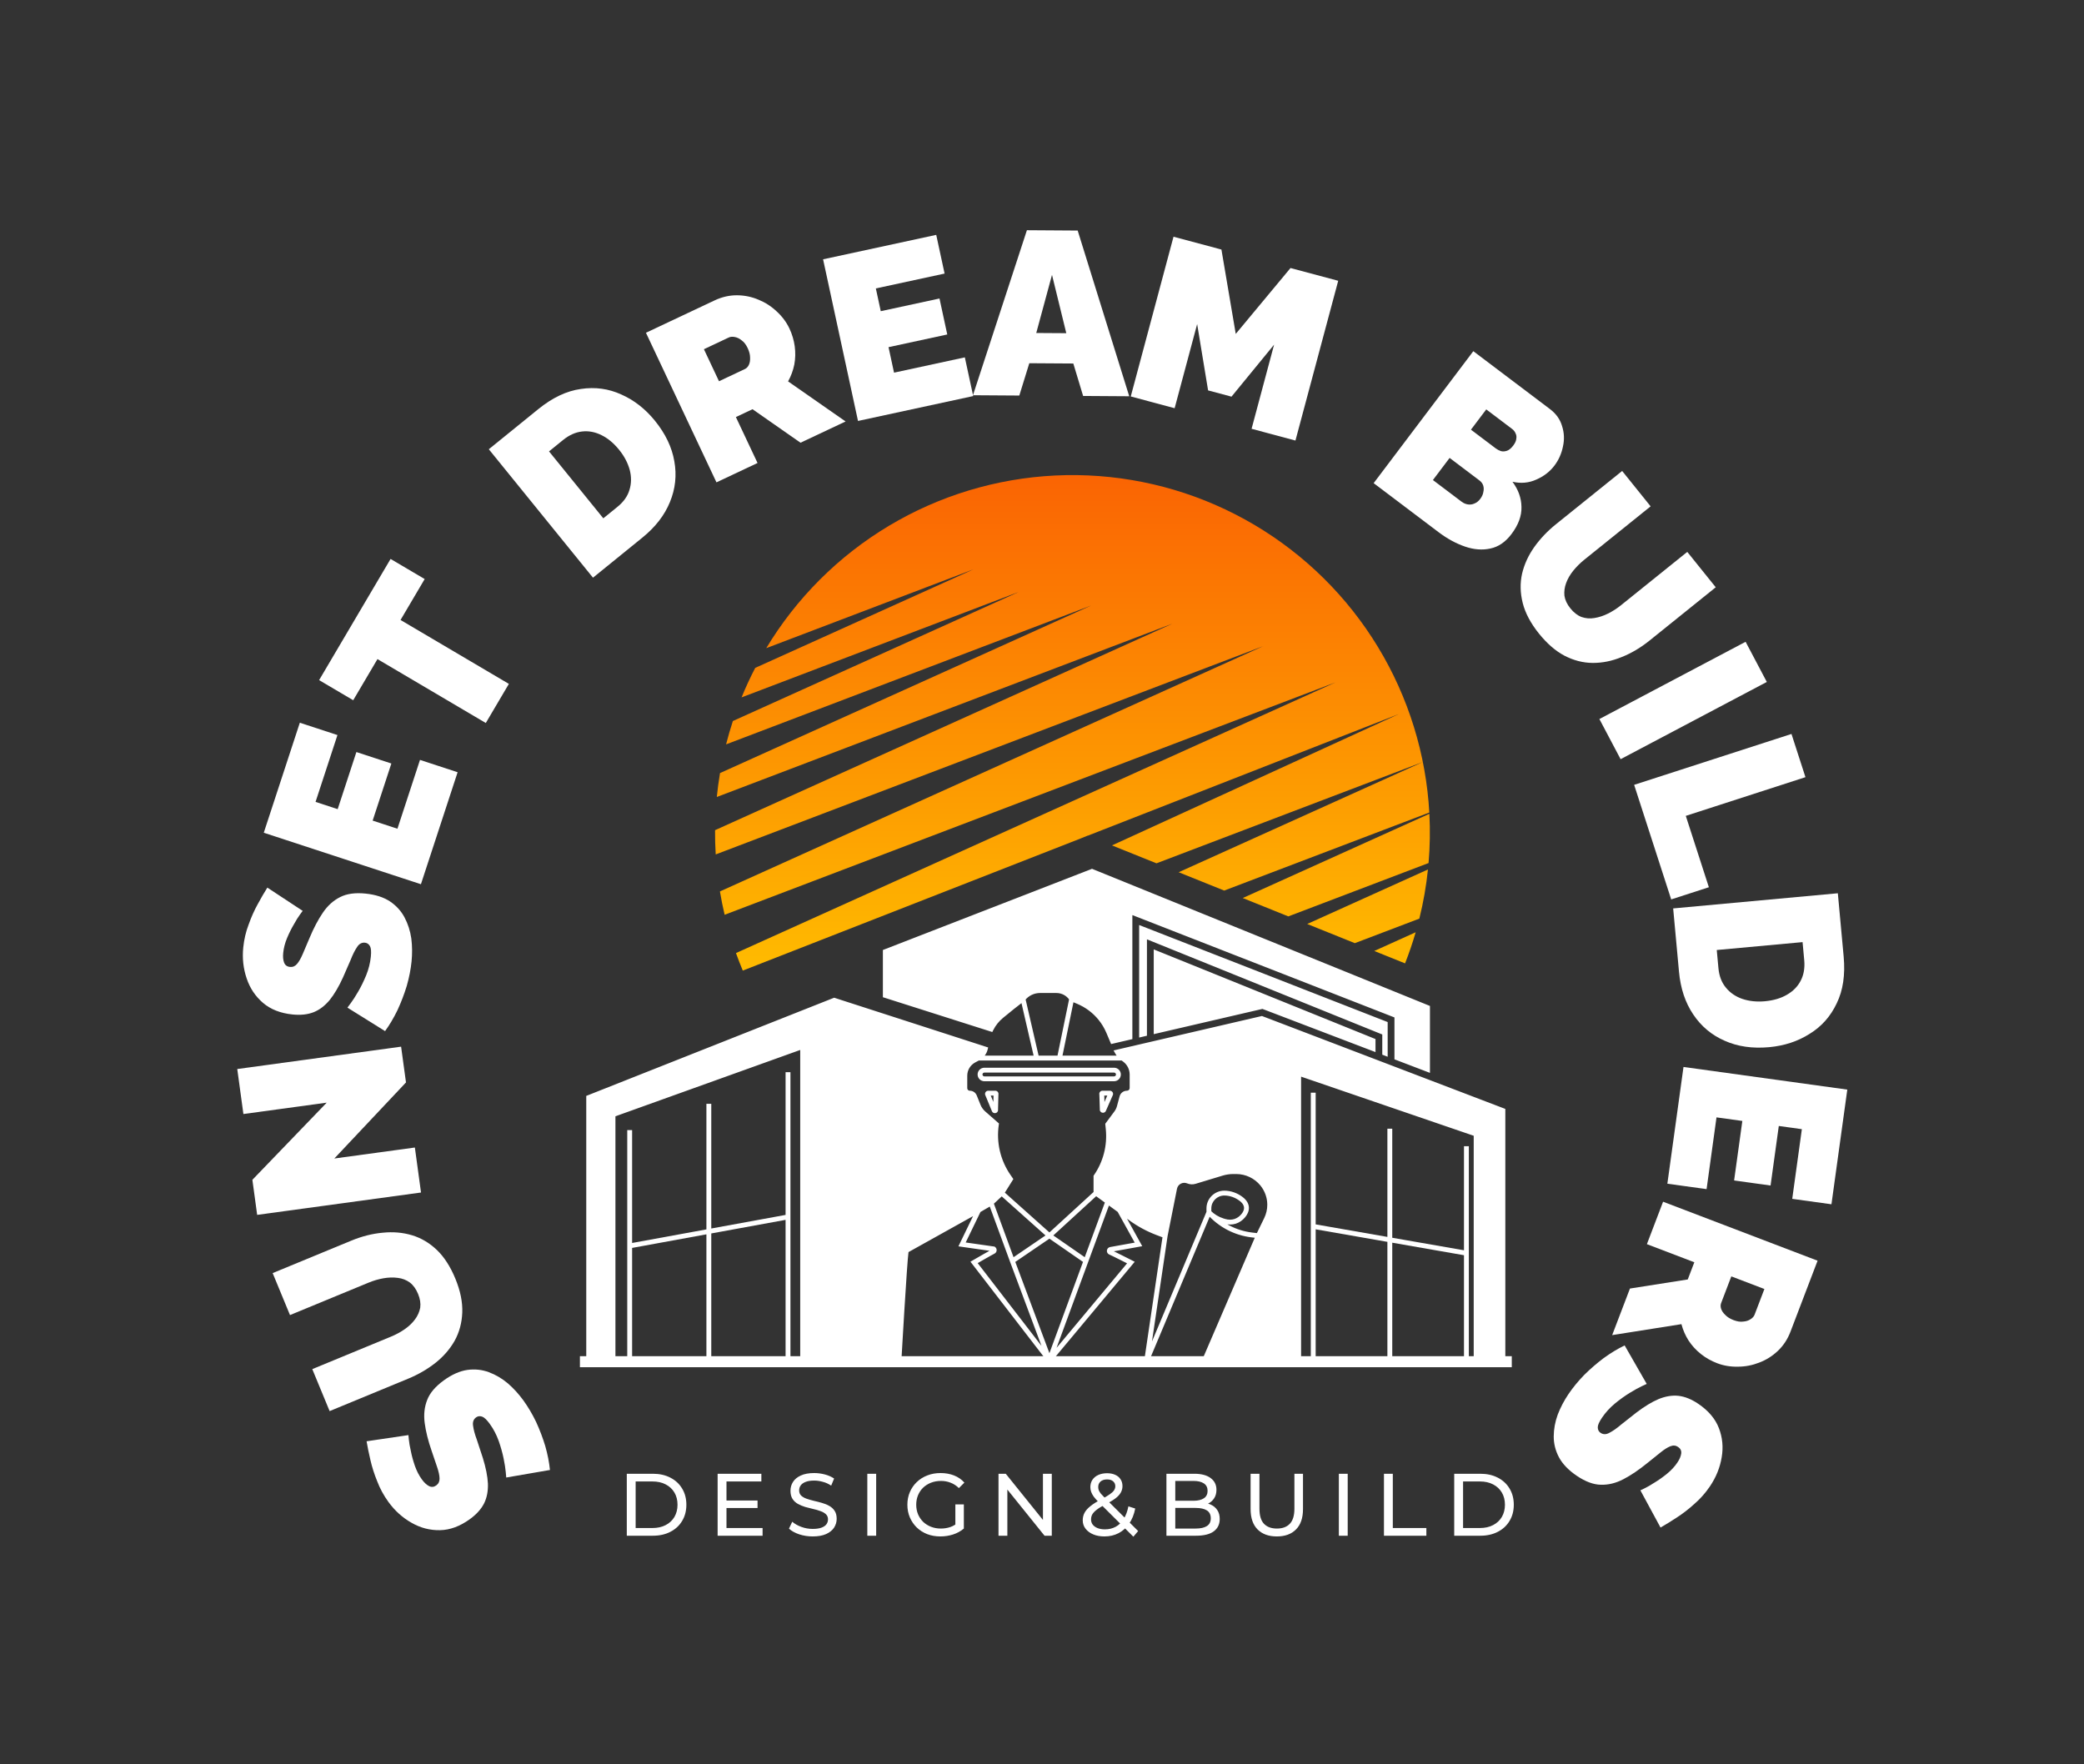 <svg xmlns="http://www.w3.org/2000/svg" width="378" height="320" viewBox="0 0 378 320" fill="none"><rect x="0" y="0" width="378" height="320" fill="#333333" stroke="none"/><path d="M238.197 198.184V222.439M238.197 246.695V222.439M238.197 222.439L252.089 224.865M265.981 227.29V207.886M265.981 227.29V246.695M265.981 227.29L252.089 224.865M252.089 224.865V204.718M252.089 224.865V246.695" stroke="white" stroke-width="0.882"></path><path d="M142.93 194.462V220.718M142.93 246.974V220.718M142.93 220.718L128.571 223.344M114.212 225.969V204.964M114.212 225.969V246.974M114.212 225.969L128.571 223.344M128.571 223.344V200.203V246.974" stroke="white" stroke-width="0.882"></path><path fill-rule="evenodd" clip-rule="evenodd" d="M106.777 199.066V246.695H111.187V202.153L145.586 189.804V246.695H198.067H235.553V194.656L267.746 205.681V246.695H272.598V201.43L228.861 184.732L202.65 190.818C202.882 191.243 203.204 191.614 203.595 191.905L203.982 192.192C204.838 192.83 205.342 193.83 205.342 194.892V197.338C205.342 197.851 204.923 198.266 204.406 198.266C203.982 198.266 203.611 198.549 203.502 198.956L203.024 200.736C202.915 201.138 202.732 201.517 202.483 201.852L200.929 203.944L201.013 204.783C201.315 207.82 200.529 210.865 198.792 213.383V216.393L200.929 217.949L203.067 219.505L205.072 220.965C206.578 222.061 208.228 222.951 209.975 223.608L211.341 224.122L213.054 215.52C213.273 214.417 214.458 213.792 215.502 214.228C215.888 214.389 216.318 214.411 216.719 214.29L221.63 212.803C222.306 212.598 223.009 212.494 223.716 212.494H224.227C226.064 212.494 227.807 213.324 228.961 214.742C229.828 215.807 230.304 217.139 230.304 218.508C230.304 219.412 230.098 220.304 229.701 221.117L228.235 224.122L218.513 246.695H190.349L163.058 246.695C163.058 246.695 164.075 228.777 164.359 226.945C164.374 226.849 164.439 226.768 164.53 226.732L177.5 219.505L179.76 218.19L181.691 216.393L183.277 213.862L182.923 213.35C181.023 210.601 180.238 207.242 180.726 203.944L178.411 201.915C177.983 201.54 177.65 201.071 177.438 200.545L176.747 198.83C176.609 198.49 176.277 198.266 175.907 198.266C175.407 198.266 175.002 197.865 175.002 197.369V195.096C175.002 193.931 175.646 192.86 176.68 192.306L177.429 191.905C178.067 191.563 178.53 190.97 178.706 190.273L151.319 181.425L106.777 199.066ZM179.759 186.645C180.214 185.733 180.861 184.92 181.664 184.266L183.622 182.671L185.552 181.166C186.292 180.217 187.433 179.661 188.642 179.661H191.615C192.735 179.661 193.777 180.229 194.379 181.166L195.561 181.662C197.138 182.324 198.526 183.364 199.6 184.688C200.207 185.437 200.706 186.267 201.081 187.154L201.798 188.847L204.95 188.115V166.872V165.326L206.391 165.888L252.697 183.97L253.369 184.232V184.954V191.828L258.926 193.95V182.748L198.067 158.052L160.581 172.605V180.543L179.759 186.645ZM251.257 191.022V185.675L207.063 168.418V187.625L207.595 187.501V171.282V169.716L209.047 170.303L250.502 187.061L251.162 187.328V188.041V190.985L251.257 191.022ZM209.707 172.848V187.011L228.698 182.602L229.012 182.529L229.313 182.644L249.05 190.179V188.753L209.707 172.848Z" fill="white"></path><path d="M106.777 246.695H106.336V247.136H106.777V246.695ZM106.777 199.066L106.615 198.656L106.336 198.766V199.066H106.777ZM111.187 246.695V247.136H111.628V246.695H111.187ZM111.187 202.153L111.038 201.738L110.746 201.843V202.153H111.187ZM145.586 189.804H146.027V189.178L145.437 189.389L145.586 189.804ZM145.586 246.695H145.145V247.136H145.586V246.695ZM235.553 246.695V247.136H235.994V246.695H235.553ZM235.553 194.656L235.695 194.238L235.112 194.038V194.656H235.553ZM267.746 205.681H268.187V205.366L267.889 205.264L267.746 205.681ZM267.746 246.695H267.305V247.136H267.746V246.695ZM272.598 246.695V247.136H273.039V246.695H272.598ZM272.598 201.43H273.039V201.127L272.755 201.018L272.598 201.43ZM228.861 184.732L229.019 184.32L228.893 184.272L228.762 184.303L228.861 184.732ZM202.65 190.818L202.55 190.388L201.984 190.52L202.263 191.029L202.65 190.818ZM203.595 191.905L203.859 191.551L203.859 191.551L203.595 191.905ZM203.982 192.192L203.718 192.546L203.718 192.546L203.982 192.192ZM203.502 198.956L203.928 199.07L203.928 199.07L203.502 198.956ZM203.024 200.736L202.598 200.621L202.598 200.621L203.024 200.736ZM202.483 201.852L202.129 201.589L202.129 201.589L202.483 201.852ZM200.929 203.944L200.575 203.681L200.473 203.818L200.49 203.987L200.929 203.944ZM201.013 204.783L200.574 204.827L200.574 204.827L201.013 204.783ZM198.792 213.383L198.429 213.133L198.351 213.246V213.383H198.792ZM198.792 216.393H198.351V216.617L198.532 216.749L198.792 216.393ZM200.929 217.949L201.189 217.592L201.189 217.592L200.929 217.949ZM203.067 219.505L202.807 219.862L202.807 219.862L203.067 219.505ZM205.072 220.965L205.332 220.608L205.332 220.608L205.072 220.965ZM209.975 223.608L209.819 224.021L209.819 224.021L209.975 223.608ZM211.341 224.122L211.186 224.535L211.672 224.718L211.774 224.208L211.341 224.122ZM213.054 215.52L212.621 215.434L212.621 215.434L213.054 215.52ZM215.502 214.228L215.672 213.821L215.672 213.821L215.502 214.228ZM216.719 214.29L216.591 213.868L216.591 213.868L216.719 214.29ZM221.63 212.803L221.502 212.381L221.502 212.381L221.63 212.803ZM228.961 214.742L228.619 215.02L228.619 215.02L228.961 214.742ZM229.701 221.117L230.097 221.311L230.097 221.311L229.701 221.117ZM228.235 224.122L227.839 223.929L227.834 223.938L227.83 223.948L228.235 224.122ZM218.513 246.695V247.136H218.803L218.918 246.869L218.513 246.695ZM190.349 246.695L190.349 247.136H190.349V246.695ZM163.058 246.695L162.618 246.67L162.591 247.136L163.058 247.136L163.058 246.695ZM164.359 226.945L163.923 226.877L163.923 226.877L164.359 226.945ZM164.53 226.732L164.692 227.143L164.719 227.132L164.745 227.117L164.53 226.732ZM177.5 219.505L177.714 219.89L177.722 219.886L177.5 219.505ZM179.76 218.19L179.982 218.571L180.025 218.546L180.061 218.512L179.76 218.19ZM181.691 216.393L181.991 216.716L182.034 216.676L182.065 216.627L181.691 216.393ZM183.277 213.862L183.651 214.096L183.805 213.85L183.64 213.611L183.277 213.862ZM182.923 213.35L183.286 213.099L183.286 213.099L182.923 213.35ZM180.726 203.944L181.162 204.008L181.197 203.77L181.016 203.612L180.726 203.944ZM178.411 201.915L178.12 202.246L178.12 202.246L178.411 201.915ZM177.438 200.545L177.847 200.38L177.847 200.38L177.438 200.545ZM176.747 198.83L176.338 198.995L176.338 198.995L176.747 198.83ZM176.68 192.306L176.888 192.695L176.888 192.695L176.68 192.306ZM177.429 191.905L177.637 192.294L177.637 192.294L177.429 191.905ZM178.706 190.273L179.134 190.381L179.235 189.981L178.842 189.854L178.706 190.273ZM151.319 181.425L151.455 181.006L151.304 180.957L151.157 181.015L151.319 181.425ZM179.759 186.645L179.625 187.066L179.985 187.18L180.154 186.842L179.759 186.645ZM181.664 184.266L181.385 183.924L181.385 183.924L181.664 184.266ZM183.622 182.671L183.35 182.323L183.343 182.329L183.622 182.671ZM185.552 181.166L185.823 181.514L185.867 181.48L185.9 181.437L185.552 181.166ZM194.379 181.166L194.007 181.404L194.081 181.52L194.208 181.573L194.379 181.166ZM195.561 181.662L195.731 181.255L195.731 181.255L195.561 181.662ZM199.6 184.688L199.942 184.41L199.942 184.41L199.6 184.688ZM201.081 187.154L201.487 186.982L201.487 186.982L201.081 187.154ZM201.798 188.847L201.392 189.019L201.536 189.361L201.897 189.277L201.798 188.847ZM204.95 188.115L205.05 188.545L205.391 188.466V188.115H204.95ZM204.95 165.326L205.111 164.915L204.509 164.68V165.326H204.95ZM206.391 165.888L206.551 165.477L206.551 165.477L206.391 165.888ZM252.697 183.97L252.536 184.381L252.536 184.381L252.697 183.97ZM253.369 184.232H253.81V183.931L253.529 183.821L253.369 184.232ZM253.369 191.828H252.928V192.132L253.211 192.24L253.369 191.828ZM258.926 193.95L258.769 194.362L259.367 194.59V193.95H258.926ZM258.926 182.748H259.367V182.451L259.092 182.34L258.926 182.748ZM198.067 158.052L198.232 157.643L198.07 157.577L197.907 157.641L198.067 158.052ZM160.581 172.605L160.421 172.194L160.14 172.303V172.605H160.581ZM160.581 180.543H160.14V180.866L160.447 180.963L160.581 180.543ZM251.257 185.675H251.698V185.374L251.417 185.264L251.257 185.675ZM251.257 191.022L251.099 191.434L251.698 191.662V191.022H251.257ZM207.063 168.418L207.223 168.007L206.622 167.773V168.418H207.063ZM207.063 187.625H206.622V188.18L207.162 188.055L207.063 187.625ZM207.595 187.501L207.694 187.931L208.036 187.852V187.501H207.595ZM207.595 169.716L207.76 169.307L207.154 169.062V169.716H207.595ZM209.047 170.303L209.212 169.894L209.212 169.894L209.047 170.303ZM250.502 187.061L250.336 187.47L250.336 187.47L250.502 187.061ZM251.162 187.328H251.603V187.031L251.327 186.919L251.162 187.328ZM251.162 190.985H250.721V191.289L251.005 191.397L251.162 190.985ZM209.707 187.011H209.266V187.566L209.807 187.441L209.707 187.011ZM209.707 172.848L209.872 172.439L209.266 172.194V172.848H209.707ZM228.698 182.602L228.798 183.031L228.798 183.031L228.698 182.602ZM229.012 182.529L229.169 182.117L229.044 182.069L228.912 182.099L229.012 182.529ZM229.313 182.644L229.471 182.232L229.471 182.232L229.313 182.644ZM249.05 190.179L248.892 190.591L249.491 190.819V190.179H249.05ZM249.05 188.753H249.491V188.455L249.215 188.344L249.05 188.753ZM227.083 223.988L227.032 224.426L227.032 224.426L227.083 223.988ZM208.001 246.695L207.565 246.63L207.49 247.136H208.001V246.695ZM206.5 225.699L206.578 226.133L207.184 226.024L206.886 225.486L206.5 225.699ZM201.434 226.612L201.355 226.178L201.35 226.179L201.434 226.612ZM205.125 228.991L205.464 229.274L205.818 228.849L205.325 228.598L205.125 228.991ZM190.349 246.695L189.999 246.964L190.335 247.399L190.687 246.977L190.349 246.695ZM176.678 228.964L176.457 228.583L176.022 228.835L176.329 229.234L176.678 228.964ZM183.622 228.705L183.208 228.857L183.209 228.86L183.622 228.705ZM179.116 198.438L178.69 198.551L178.697 198.579L178.708 198.606L179.116 198.438ZM180.318 201.353L180.744 201.24L180.737 201.212L180.726 201.185L180.318 201.353ZM180.581 201.365L180.994 201.519L181.02 201.45L181.021 201.377L180.581 201.365ZM180.657 198.45L180.244 198.297L180.218 198.366L180.216 198.439L180.657 198.45ZM201.446 198.431L201.85 198.609L201.868 198.567L201.877 198.523L201.446 198.431ZM200.196 201.274L199.792 201.097L199.774 201.138L199.765 201.182L200.196 201.274ZM199.935 201.302L199.495 201.316L199.497 201.403L199.533 201.483L199.935 201.302ZM199.844 198.459L200.285 198.445L200.282 198.357L200.246 198.278L199.844 198.459ZM180.224 226.518L180.488 226.165L180.397 226.097L180.286 226.081L180.224 226.518ZM180.176 226.984L179.988 226.585L179.988 226.585L180.176 226.984ZM225.103 217.441L224.836 217.792L224.836 217.792L225.103 217.441ZM225.5 220.5L225.838 220.783L225.838 220.783L225.5 220.5ZM201.384 227.134L201.221 227.544L201.221 227.544L201.384 227.134ZM174.5 225.699L174.103 225.507L173.84 226.051L174.437 226.136L174.5 225.699ZM222.072 221.5L221.942 221.921L221.946 221.923L222.072 221.5ZM221.799 221.416L221.93 220.994L221.93 220.994L221.799 221.416ZM107.218 246.695V199.066H106.336V246.695H107.218ZM111.187 246.254H106.777V247.136H111.187V246.254ZM110.746 202.153V246.695H111.628V202.153H110.746ZM145.437 189.389L111.038 201.738L111.336 202.568L145.735 190.22L145.437 189.389ZM146.027 246.695V189.804H145.145V246.695H146.027ZM198.067 246.254H145.586V247.136H198.067V246.254ZM235.553 246.254H198.067V247.136H235.553V246.254ZM235.112 194.656V246.695H235.994V194.656H235.112ZM267.889 205.264L235.695 194.238L235.41 195.073L267.604 206.098L267.889 205.264ZM268.187 246.695V205.681H267.305V246.695H268.187ZM272.598 246.254H267.746V247.136H272.598V246.254ZM272.157 201.43V246.695H273.039V201.43H272.157ZM228.704 185.144L272.44 201.842L272.755 201.018L229.019 184.32L228.704 185.144ZM202.749 191.248L228.961 185.162L228.762 184.303L202.55 190.388L202.749 191.248ZM202.263 191.029C202.525 191.51 202.89 191.93 203.332 192.259L203.859 191.551C203.518 191.298 203.238 190.975 203.037 190.606L202.263 191.029ZM203.332 192.259L203.718 192.546L204.245 191.838L203.859 191.551L203.332 192.259ZM203.718 192.546C204.464 193.101 204.901 193.97 204.901 194.892H205.783C205.783 193.689 205.213 192.558 204.245 191.838L203.718 192.546ZM204.901 194.892V197.338H205.783V194.892H204.901ZM204.901 197.338C204.901 197.604 204.683 197.825 204.406 197.825V198.707C205.164 198.707 205.783 198.098 205.783 197.338H204.901ZM204.406 197.825C203.785 197.825 203.238 198.24 203.076 198.841L203.928 199.07C203.985 198.858 204.18 198.707 204.406 198.707V197.825ZM203.076 198.841L202.598 200.621L203.449 200.85L203.928 199.07L203.076 198.841ZM202.598 200.621C202.504 200.97 202.345 201.298 202.129 201.589L202.837 202.115C203.119 201.735 203.327 201.306 203.449 200.85L202.598 200.621ZM202.129 201.589L200.575 203.681L201.283 204.207L202.837 202.115L202.129 201.589ZM200.49 203.987L200.574 204.827L201.452 204.739L201.368 203.9L200.49 203.987ZM200.574 204.827C200.866 207.759 200.106 210.7 198.429 213.133L199.155 213.634C200.951 211.029 201.764 207.88 201.452 204.739L200.574 204.827ZM198.351 213.383V216.393H199.233V213.383H198.351ZM198.532 216.749L200.67 218.305L201.189 217.592L199.051 216.036L198.532 216.749ZM200.67 218.305L202.807 219.862L203.326 219.149L201.189 217.592L200.67 218.305ZM202.807 219.862L204.813 221.321L205.332 220.608L203.326 219.149L202.807 219.862ZM204.813 221.321C206.351 222.441 208.035 223.349 209.819 224.021L210.13 223.195C208.42 222.552 206.806 221.682 205.332 220.608L204.813 221.321ZM209.819 224.021L211.186 224.535L211.497 223.709L210.13 223.195L209.819 224.021ZM211.774 224.208L213.486 215.606L212.621 215.434L210.909 224.036L211.774 224.208ZM213.486 215.606C213.651 214.78 214.542 214.305 215.332 214.635L215.672 213.821C214.374 213.279 212.896 214.054 212.621 215.434L213.486 215.606ZM215.332 214.635C215.813 214.836 216.348 214.863 216.846 214.712L216.591 213.868C216.289 213.959 215.963 213.943 215.672 213.821L215.332 214.635ZM216.846 214.712L221.758 213.225L221.502 212.381L216.591 213.868L216.846 214.712ZM221.758 213.225C222.393 213.033 223.053 212.935 223.716 212.935V212.053C222.966 212.053 222.22 212.163 221.502 212.381L221.758 213.225ZM223.716 212.935H224.227V212.053H223.716V212.935ZM224.227 212.935C225.932 212.935 227.549 213.706 228.619 215.02L229.303 214.464C228.066 212.943 226.197 212.053 224.227 212.053V212.935ZM228.619 215.02C229.422 216.008 229.863 217.242 229.863 218.508H230.745C230.745 217.037 230.233 215.607 229.303 214.464L228.619 215.02ZM229.863 218.508C229.863 219.345 229.672 220.171 229.305 220.924L230.097 221.311C230.523 220.437 230.745 219.479 230.745 218.508H229.863ZM229.305 220.924L227.839 223.929L228.632 224.316L230.097 221.311L229.305 220.924ZM227.83 223.948L218.108 246.52L218.918 246.869L228.64 224.297L227.83 223.948ZM218.513 246.254H190.349V247.136H218.513V246.254ZM190.349 246.254L163.058 246.254L163.058 247.136L190.349 247.136L190.349 246.254ZM163.058 246.695C163.499 246.72 163.499 246.72 163.499 246.72C163.499 246.719 163.499 246.719 163.499 246.719C163.499 246.718 163.499 246.718 163.499 246.717C163.499 246.714 163.499 246.711 163.499 246.707C163.5 246.698 163.5 246.685 163.501 246.668C163.503 246.634 163.506 246.584 163.51 246.518C163.518 246.387 163.529 246.193 163.543 245.947C163.571 245.453 163.612 244.746 163.662 243.892C163.762 242.184 163.898 239.888 164.042 237.534C164.333 232.808 164.657 227.902 164.795 227.012L163.923 226.877C163.777 227.82 163.451 232.789 163.162 237.48C163.017 239.835 162.881 242.132 162.781 243.841C162.731 244.695 162.691 245.402 162.662 245.896C162.648 246.143 162.637 246.336 162.629 246.468C162.626 246.534 162.623 246.584 162.621 246.618C162.62 246.635 162.619 246.648 162.619 246.657C162.618 246.661 162.618 246.664 162.618 246.667C162.618 246.668 162.618 246.668 162.618 246.669C162.618 246.669 162.618 246.669 162.618 246.67C162.618 246.67 162.618 246.67 163.058 246.695ZM164.795 227.012C164.786 227.073 164.745 227.121 164.692 227.143L164.369 226.322C164.133 226.414 163.963 226.625 163.923 226.877L164.795 227.012ZM164.745 227.117L177.714 219.89L177.285 219.12L164.316 226.347L164.745 227.117ZM177.722 219.886L179.982 218.571L179.538 217.808L177.278 219.124L177.722 219.886ZM180.061 218.512L181.991 216.716L181.39 216.07L179.46 217.867L180.061 218.512ZM182.065 216.627L183.651 214.096L182.903 213.628L181.317 216.159L182.065 216.627ZM183.64 213.611L183.286 213.099L182.56 213.601L182.914 214.113L183.64 213.611ZM183.286 213.099C181.449 210.442 180.691 207.195 181.162 204.008L180.289 203.879C179.785 207.288 180.596 210.76 182.56 213.601L183.286 213.099ZM181.016 203.612L178.702 201.583L178.12 202.246L180.435 204.275L181.016 203.612ZM178.702 201.583C178.326 201.254 178.033 200.841 177.847 200.38L177.029 200.71C177.267 201.3 177.641 201.826 178.12 202.246L178.702 201.583ZM177.847 200.38L177.156 198.665L176.338 198.995L177.029 200.71L177.847 200.38ZM177.156 198.666C176.951 198.156 176.455 197.825 175.907 197.825V198.707C176.099 198.707 176.268 198.823 176.338 198.995L177.156 198.666ZM175.907 197.825C175.648 197.825 175.443 197.618 175.443 197.369H174.561C174.561 198.112 175.167 198.707 175.907 198.707V197.825ZM175.443 197.369V195.096H174.561V197.369H175.443ZM175.443 195.096C175.443 194.095 175.997 193.172 176.888 192.695L176.472 191.917C175.296 192.547 174.561 193.767 174.561 195.096H175.443ZM176.888 192.695L177.637 192.294L177.22 191.516L176.472 191.917L176.888 192.695ZM177.637 192.294C178.384 191.893 178.927 191.199 179.134 190.381L178.279 190.165C178.133 190.742 177.75 191.232 177.22 191.516L177.637 192.294ZM151.184 181.845L178.571 190.693L178.842 189.854L151.455 181.006L151.184 181.845ZM106.94 199.476L151.482 181.835L151.157 181.015L106.615 198.656L106.94 199.476ZM180.154 186.842C180.581 185.985 181.188 185.222 181.942 184.608L181.385 183.924C180.534 184.618 179.847 185.48 179.364 186.449L180.154 186.842ZM181.942 184.608L183.9 183.013L183.343 182.329L181.385 183.924L181.942 184.608ZM183.893 183.019L185.823 181.514L185.281 180.818L183.351 182.323L183.893 183.019ZM185.9 181.437C186.556 180.596 187.568 180.102 188.642 180.102V179.22C187.297 179.22 186.028 179.838 185.204 180.895L185.9 181.437ZM188.642 180.102H191.615V179.22H188.642V180.102ZM191.615 180.102C192.586 180.102 193.488 180.594 194.007 181.404L194.75 180.928C194.067 179.863 192.884 179.22 191.615 179.22V180.102ZM194.208 181.573L195.39 182.069L195.731 181.255L194.549 180.759L194.208 181.573ZM195.39 182.069C196.901 182.703 198.23 183.698 199.257 184.966L199.942 184.41C198.823 183.029 197.376 181.946 195.731 181.255L195.39 182.069ZM199.257 184.966C199.839 185.683 200.316 186.477 200.675 187.325L201.487 186.982C201.096 186.057 200.576 185.191 199.942 184.41L199.257 184.966ZM200.675 187.325L201.392 189.019L202.204 188.676L201.487 186.982L200.675 187.325ZM204.851 187.686L201.698 188.418L201.897 189.277L205.05 188.545L204.851 187.686ZM204.509 166.872V188.115H205.391V166.872H204.509ZM204.509 165.326V166.872H205.391V165.326H204.509ZM206.551 165.477L205.111 164.915L204.79 165.737L206.23 166.299L206.551 165.477ZM252.857 183.559L206.551 165.477L206.23 166.299L252.536 184.381L252.857 183.559ZM253.529 183.821L252.857 183.559L252.536 184.381L253.208 184.643L253.529 183.821ZM253.81 184.954V184.232H252.928V184.954H253.81ZM253.81 191.828V184.954H252.928V191.828H253.81ZM259.083 193.538L253.526 191.416L253.211 192.24L258.769 194.362L259.083 193.538ZM258.485 182.748V193.95H259.367V182.748H258.485ZM197.901 158.46L258.76 183.157L259.092 182.34L198.232 157.643L197.901 158.46ZM160.74 173.016L198.226 158.463L197.907 157.641L160.421 172.194L160.74 173.016ZM161.022 180.543V172.605H160.14V180.543H161.022ZM179.893 186.225L160.714 180.123L160.447 180.963L179.625 187.066L179.893 186.225ZM250.816 185.675V191.022H251.698V185.675H250.816ZM206.902 168.829L251.096 186.086L251.417 185.264L207.223 168.007L206.902 168.829ZM207.504 187.625V168.418H206.622V187.625H207.504ZM207.495 187.072L206.963 187.195L207.162 188.055L207.694 187.931L207.495 187.072ZM207.154 171.282V187.501H208.036V171.282H207.154ZM207.154 169.716V171.282H208.036V169.716H207.154ZM209.212 169.894L207.76 169.307L207.429 170.125L208.881 170.712L209.212 169.894ZM250.667 186.653L209.212 169.894L208.881 170.712L250.336 187.47L250.667 186.653ZM251.327 186.919L250.667 186.653L250.336 187.47L250.997 187.737L251.327 186.919ZM251.603 188.041V187.328H250.721V188.041H251.603ZM251.603 190.985V188.041H250.721V190.985H251.603ZM251.414 190.61L251.319 190.573L251.005 191.397L251.099 191.434L251.414 190.61ZM210.148 187.011V172.848H209.266V187.011H210.148ZM228.598 182.172L209.607 186.581L209.807 187.441L228.798 183.031L228.598 182.172ZM228.912 182.099L228.598 182.172L228.798 183.031L229.112 182.958L228.912 182.099ZM229.471 182.232L229.169 182.117L228.855 182.941L229.156 183.056L229.471 182.232ZM249.207 189.767L229.471 182.232L229.156 183.056L248.892 190.591L249.207 189.767ZM248.609 188.753V190.179H249.491V188.753H248.609ZM209.542 173.257L248.884 189.162L249.215 188.344L209.872 172.439L209.542 173.257ZM228.286 223.684L227.135 223.55L227.032 224.426L228.184 224.56L228.286 223.684ZM219.712 219.881V219.171H218.83V219.881H219.712ZM218.865 219.71L207.595 246.524L208.408 246.866L219.678 220.052L218.865 219.71ZM208.001 247.136H218.513V246.254H208.001V247.136ZM208.437 246.759L211.778 224.187L210.905 224.058L207.565 246.63L208.437 246.759ZM206.422 225.265L201.355 226.178L201.512 227.046L206.578 226.133L206.422 225.265ZM204.786 228.708L190.01 246.412L190.687 246.977L205.464 229.274L204.786 228.708ZM176.329 229.234L189.999 246.964L190.698 246.426L177.028 228.695L176.329 229.234ZM181.397 216.722L190.055 224.451L190.642 223.793L181.985 216.064L181.397 216.722ZM190.098 224.485L196.719 229.068L197.221 228.343L190.599 223.76L190.098 224.485ZM190.646 224.448L199.089 216.718L198.494 216.068L190.051 223.797L190.646 224.448ZM190.1 223.758L183.373 228.341L183.87 229.07L190.597 224.487L190.1 223.758ZM184.036 228.553L180.174 218.038L179.346 218.342L183.208 228.857L184.036 228.553ZM183.209 228.86L189.935 246.849L190.762 246.54L184.035 228.551L183.209 228.86ZM190.762 246.847L197.384 228.857L196.556 228.553L189.935 246.542L190.762 246.847ZM197.384 228.857L201.343 218.101L200.515 217.797L196.556 228.553L197.384 228.857ZM185.123 181.265L187.605 192.004L188.464 191.806L185.982 181.067L185.123 181.265ZM188.035 192.346H192.172V191.464H188.035V192.346ZM192.604 191.994L194.811 181.255L193.947 181.077L191.74 191.816L192.604 191.994ZM192.172 192.346H203.595V191.464H192.172V192.346ZM188.035 191.464H177.429V192.346H188.035V191.464ZM178.553 196.108H202.067V195.226H178.553V196.108ZM202.067 193.653H178.553V194.535H202.067V193.653ZM178.708 198.606L179.91 201.521L180.726 201.185L179.524 198.27L178.708 198.606ZM181.021 201.377L181.098 198.462L180.216 198.439L180.14 201.354L181.021 201.377ZM180.528 197.825H179.25V198.707H180.528V197.825ZM199.97 198.707H201.311V197.825H199.97V198.707ZM201.042 198.254L199.792 201.097L200.6 201.451L201.85 198.609L201.042 198.254ZM200.376 201.288L200.285 198.445L199.403 198.473L199.495 201.316L200.376 201.288ZM199.765 201.182C199.826 200.892 200.218 200.855 200.337 201.12L199.533 201.483C199.762 201.99 200.511 201.915 200.628 201.366L199.765 201.182ZM177.319 194.88C177.319 195.562 177.875 196.108 178.553 196.108V195.226C178.356 195.226 178.202 195.068 178.202 194.88H177.319ZM179.96 226.871C179.858 226.795 179.876 226.638 179.988 226.585L180.364 227.383C180.851 227.153 180.921 226.488 180.488 226.165L179.96 226.871ZM224.836 217.792C225.458 218.264 225.64 218.703 225.648 219.062C225.657 219.442 225.476 219.84 225.161 220.217L225.838 220.783C226.228 220.316 226.546 219.715 226.53 219.041C226.513 218.346 226.144 217.677 225.369 217.089L224.836 217.792ZM219.712 219.171C219.712 217.884 220.765 216.834 222.072 216.834V215.952C220.285 215.952 218.83 217.39 218.83 219.171H219.712ZM227.135 223.55C224.213 223.209 221.527 221.797 219.603 219.591L218.939 220.171C221.007 222.542 223.894 224.06 227.032 224.426L227.135 223.55ZM181.071 198.604C181.213 198.222 180.926 197.825 180.528 197.825V198.707C180.322 198.707 180.168 198.501 180.244 198.297L181.071 198.604ZM179.892 201.466C180.037 202.012 180.798 202.046 180.994 201.519L180.167 201.212C180.27 200.935 180.668 200.952 180.744 201.24L179.892 201.466ZM179.542 198.325C179.595 198.523 179.444 198.707 179.25 198.707V197.825C178.874 197.825 178.591 198.18 178.69 198.551L179.542 198.325ZM203.301 194.88C203.301 194.199 202.745 193.653 202.067 193.653V194.535C202.265 194.535 202.419 194.693 202.419 194.88H203.301ZM202.067 196.108C202.745 196.108 203.301 195.562 203.301 194.88H202.419C202.419 195.068 202.265 195.226 202.067 195.226V196.108ZM201.311 198.707C201.122 198.707 200.973 198.533 201.014 198.34L201.877 198.523C201.954 198.159 201.674 197.825 201.311 197.825V198.707ZM178.202 194.88C178.202 194.693 178.356 194.535 178.553 194.535V193.653C177.875 193.653 177.319 194.199 177.319 194.88H178.202ZM199.97 197.825C199.555 197.825 199.267 198.253 199.442 198.64L200.246 198.278C200.339 198.484 200.184 198.707 199.97 198.707V197.825ZM201.35 226.179C200.65 226.315 200.554 227.28 201.221 227.544L201.547 226.725C201.704 226.787 201.677 227.014 201.517 227.045L201.35 226.179ZM174.437 226.136L180.161 226.955L180.286 226.081L174.562 225.263L174.437 226.136ZM177.103 219.313L174.103 225.507L174.897 225.892L177.897 219.697L177.103 219.313ZM202.683 219.722C202.862 220.04 203.719 221.587 204.533 223.056C204.939 223.79 205.335 224.505 205.628 225.035C205.775 225.301 205.896 225.52 205.981 225.673C206.024 225.75 206.057 225.81 206.079 225.85C206.091 225.871 206.099 225.886 206.105 225.897C206.108 225.902 206.11 225.906 206.112 225.909C206.112 225.91 206.113 225.911 206.113 225.912C206.113 225.912 206.114 225.913 206.114 225.913C206.114 225.913 206.114 225.913 206.114 225.913C206.114 225.913 206.114 225.913 206.5 225.699C206.886 225.486 206.886 225.486 206.886 225.486C206.886 225.486 206.886 225.486 206.886 225.486C206.885 225.486 206.885 225.485 206.885 225.485C206.885 225.484 206.884 225.483 206.883 225.482C206.882 225.479 206.88 225.475 206.877 225.47C206.871 225.459 206.862 225.444 206.851 225.423C206.828 225.383 206.795 225.323 206.753 225.246C206.668 225.093 206.547 224.874 206.4 224.608C206.106 224.077 205.711 223.363 205.304 222.629C204.492 221.162 203.633 219.611 203.451 219.289L202.683 219.722ZM201.221 227.544C201.421 227.623 202.33 228.074 203.224 228.523C203.663 228.744 204.088 228.959 204.404 229.119C204.561 229.199 204.692 229.265 204.783 229.312C204.828 229.335 204.864 229.353 204.888 229.365C204.9 229.371 204.909 229.376 204.915 229.379C204.919 229.381 204.921 229.382 204.922 229.383C204.923 229.383 204.924 229.383 204.924 229.384C204.924 229.384 204.925 229.384 204.925 229.384C204.925 229.384 204.925 229.384 204.925 229.384C204.925 229.384 204.925 229.384 205.125 228.991C205.325 228.598 205.325 228.598 205.325 228.598C205.325 228.598 205.325 228.598 205.325 228.598C205.325 228.598 205.325 228.598 205.325 228.598C205.324 228.598 205.324 228.597 205.323 228.597C205.321 228.596 205.319 228.595 205.316 228.593C205.309 228.59 205.3 228.585 205.288 228.579C205.264 228.567 205.228 228.549 205.183 228.525C205.091 228.479 204.961 228.413 204.803 228.332C204.486 228.172 204.06 227.956 203.62 227.735C202.754 227.3 201.793 226.822 201.547 226.725L201.221 227.544ZM179.988 226.585C179.746 226.699 178.85 227.207 178.042 227.669C177.632 227.904 177.236 228.133 176.942 228.302C176.795 228.387 176.674 228.457 176.589 228.506C176.547 228.531 176.514 228.55 176.492 228.563C176.48 228.569 176.472 228.574 176.466 228.578C176.463 228.579 176.461 228.581 176.459 228.582C176.459 228.582 176.458 228.582 176.458 228.583C176.457 228.583 176.457 228.583 176.457 228.583C176.457 228.583 176.457 228.583 176.457 228.583C176.457 228.583 176.457 228.583 176.678 228.964C176.9 229.346 176.9 229.346 176.9 229.346C176.9 229.346 176.9 229.346 176.9 229.346C176.9 229.346 176.9 229.346 176.9 229.346C176.901 229.345 176.901 229.345 176.902 229.345C176.903 229.344 176.905 229.342 176.908 229.341C176.914 229.337 176.923 229.332 176.934 229.326C176.956 229.313 176.989 229.294 177.031 229.269C177.116 229.221 177.237 229.151 177.383 229.066C177.676 228.897 178.072 228.669 178.48 228.435C179.311 227.959 180.163 227.477 180.364 227.383L179.988 226.585ZM225.161 220.217C224.466 221.049 223.447 221.45 222.198 221.077L221.946 221.923C223.552 222.402 224.931 221.869 225.838 220.783L225.161 220.217ZM222.072 216.834C223.027 216.834 224.033 217.183 224.836 217.792L225.369 217.089C224.422 216.371 223.231 215.952 222.072 215.952V216.834ZM222.203 221.079L221.93 220.994L221.669 221.837L221.942 221.921L222.203 221.079ZM221.93 220.994C221.043 220.72 220.237 220.231 219.585 219.571L218.958 220.191C219.712 220.954 220.644 221.52 221.669 221.837L221.93 220.994Z" fill="white"></path><rect x="153.964" y="229.182" width="0.882" height="16.758" fill="white" stroke="white" stroke-width="0.882"></rect><circle cx="154.406" cy="227.871" r="3.969" fill="white" stroke="white" stroke-width="0.882"></circle><path d="M74.081 260.286C74.081 260.286 74.107 260.562 74.16 261.115C74.214 261.668 74.335 262.363 74.524 263.199C74.691 264.053 74.933 264.938 75.251 265.856C75.569 266.774 75.992 267.597 76.521 268.327C76.934 268.897 77.365 269.298 77.812 269.53C78.259 269.763 78.699 269.722 79.132 269.408C79.542 269.11 79.74 268.688 79.727 268.141C79.713 267.595 79.569 266.916 79.294 266.106C79.003 265.274 78.667 264.282 78.286 263.133C77.65 261.297 77.232 259.618 77.031 258.094C76.83 256.569 76.982 255.172 77.487 253.901C77.969 252.647 78.973 251.466 80.501 250.358C81.96 249.3 83.381 248.669 84.764 248.466C86.125 248.279 87.424 248.415 88.662 248.874C89.899 249.334 91.052 250.011 92.119 250.907C93.163 251.819 94.099 252.845 94.926 253.985C95.769 255.148 96.54 256.45 97.238 257.892C97.897 259.328 98.451 260.787 98.9 262.271C99.327 263.77 99.611 265.217 99.752 266.611L91.821 267.98C91.821 267.98 91.792 267.652 91.735 266.998C91.678 266.344 91.548 265.516 91.344 264.516C91.14 263.516 90.844 262.46 90.457 261.35C90.052 260.217 89.511 259.183 88.833 258.248C88.304 257.519 87.849 257.083 87.468 256.942C87.048 256.794 86.678 256.836 86.359 257.068C85.88 257.415 85.698 257.931 85.811 258.614C85.901 259.314 86.13 260.157 86.497 261.143C86.825 262.123 87.185 263.219 87.577 264.43C88.123 266.191 88.431 267.742 88.499 269.084C88.545 270.442 88.315 271.636 87.808 272.664C87.279 273.709 86.422 274.662 85.236 275.522C83.435 276.828 81.625 277.497 79.805 277.53C77.985 277.563 76.271 277.119 74.663 276.198C73.016 275.27 71.614 274.008 70.456 272.413C69.597 271.227 68.918 269.98 68.421 268.671C67.884 267.355 67.474 266.07 67.189 264.815C66.889 263.537 66.656 262.401 66.492 261.407L74.081 260.286Z" fill="white"></path><path d="M82.588 231.899C83.502 234.111 83.921 236.162 83.848 238.051C83.775 239.94 83.309 241.655 82.453 243.197C81.586 244.713 80.429 246.043 78.982 247.189C77.509 248.345 75.862 249.299 74.04 250.051L59.787 255.934L56.644 248.32L70.897 242.437C71.808 242.061 72.642 241.61 73.4 241.084C74.158 240.558 74.782 239.965 75.271 239.306C75.761 238.647 76.078 237.937 76.221 237.177C76.328 236.402 76.198 235.572 75.833 234.687C75.457 233.776 74.957 233.083 74.335 232.609C73.687 232.145 72.962 231.865 72.161 231.77C71.323 231.658 70.45 231.684 69.541 231.845C68.633 232.007 67.737 232.27 66.851 232.636L52.599 238.518L49.456 230.904L63.709 225.021C65.635 224.226 67.539 223.745 69.42 223.578C71.29 223.385 73.059 223.538 74.728 224.038C76.397 224.537 77.91 225.436 79.268 226.734C80.59 228.016 81.696 229.738 82.588 231.899Z" fill="white"></path><path d="M60.642 210.12L75.25 208.126L76.364 216.288L46.646 220.344L45.778 213.982L59.26 199.99L44.149 202.053L43.035 193.891L72.753 189.835L73.639 196.322L60.642 210.12Z" fill="white"></path><path d="M54.901 165.204C54.901 165.204 54.737 165.427 54.409 165.875C54.08 166.323 53.708 166.923 53.292 167.673C52.849 168.421 52.44 169.243 52.066 170.139C51.692 171.035 51.459 171.931 51.369 172.828C51.298 173.529 51.351 174.114 51.53 174.585C51.709 175.056 52.064 175.319 52.597 175.373C53.101 175.424 53.53 175.241 53.884 174.824C54.237 174.407 54.581 173.805 54.916 173.018C55.253 172.203 55.662 171.239 56.143 170.127C56.891 168.335 57.697 166.803 58.562 165.532C59.427 164.261 60.471 163.319 61.693 162.707C62.888 162.092 64.424 161.88 66.301 162.07C68.094 162.252 69.575 162.728 70.742 163.497C71.882 164.264 72.76 165.23 73.378 166.397C73.996 167.563 74.405 168.836 74.605 170.215C74.776 171.591 74.791 172.98 74.649 174.381C74.505 175.81 74.213 177.295 73.773 178.835C73.309 180.345 72.751 181.803 72.099 183.209C71.419 184.612 70.667 185.88 69.845 187.014L63.016 182.755C63.016 182.755 63.212 182.492 63.605 181.966C63.998 181.44 64.452 180.736 64.966 179.853C65.48 178.971 65.962 177.987 66.412 176.9C66.864 175.786 67.149 174.654 67.265 173.505C67.356 172.609 67.306 171.981 67.116 171.622C66.901 171.232 66.597 171.017 66.205 170.977C65.617 170.918 65.137 171.181 64.766 171.766C64.368 172.348 63.977 173.129 63.595 174.11C63.187 175.059 62.726 176.116 62.212 177.281C61.447 178.959 60.644 180.321 59.802 181.368C58.932 182.412 57.965 183.149 56.903 183.58C55.812 184.007 54.538 184.147 53.081 183.999C50.868 183.775 49.071 183.069 47.691 181.882C46.311 180.694 45.328 179.222 44.742 177.464C44.131 175.675 43.924 173.8 44.123 171.839C44.271 170.382 44.595 168.999 45.096 167.691C45.571 166.353 46.12 165.12 46.744 163.995C47.37 162.841 47.953 161.838 48.492 160.987L54.901 165.204Z" fill="white"></path><path d="M76.179 137.824L83.003 140.06L76.348 160.373L47.845 151.034L54.383 131.082L61.207 133.318L57.235 145.442L61.249 146.757L64.643 136.4L70.986 138.478L67.592 148.835L72.088 150.309L76.179 137.824Z" fill="white"></path><path d="M77.029 105.024L72.651 112.447L92.3 124.036L88.115 131.132L68.466 119.542L64.066 127.002L57.881 123.353L70.843 101.376L77.029 105.024Z" fill="white"></path><path d="M107.556 104.775L88.663 81.48L97.62 74.216C100.201 72.122 102.781 70.9 105.36 70.548C107.944 70.157 110.392 70.492 112.704 71.554C115.02 72.577 117.047 74.16 118.785 76.303C120.701 78.665 121.877 81.121 122.312 83.669C122.769 86.199 122.502 88.664 121.511 91.064C120.541 93.445 118.876 95.594 116.513 97.51L107.556 104.775ZM112.289 81.572C111.314 80.369 110.254 79.488 109.111 78.928C107.951 78.347 106.773 78.124 105.577 78.259C104.382 78.395 103.237 78.906 102.143 79.793L99.584 81.869L109.43 94.008L111.989 91.932C113.105 91.028 113.833 90.002 114.172 88.856C114.534 87.693 114.55 86.483 114.221 85.227C113.873 83.95 113.23 82.731 112.289 81.572Z" fill="white"></path><path d="M129.953 87.484L117.164 60.354L129.621 54.482C130.946 53.858 132.295 53.549 133.668 53.555C135.041 53.562 136.351 53.832 137.599 54.365C138.834 54.872 139.933 55.584 140.894 56.501C141.881 57.406 142.645 58.431 143.185 59.577C143.677 60.622 143.999 61.7 144.149 62.812C144.3 63.925 144.274 65.026 144.073 66.118C143.859 67.183 143.483 68.201 142.944 69.172L153.377 76.443L145.199 80.298L136.496 74.219L133.477 75.642L137.404 83.972L129.953 87.484ZM130.415 69.146L135.115 66.93C135.421 66.786 135.66 66.534 135.832 66.172C136.004 65.811 136.078 65.372 136.052 64.855C136.051 64.325 135.907 63.755 135.619 63.144C135.319 62.507 134.958 62.039 134.537 61.739C134.129 61.402 133.705 61.197 133.266 61.124C132.852 61.039 132.492 61.068 132.187 61.212L127.678 63.338L130.415 69.146Z" fill="white"></path><path d="M175.004 64.816L176.521 71.835L155.627 76.349L149.293 47.032L169.815 42.598L171.332 49.618L158.862 52.312L159.754 56.441L170.407 54.14L171.816 60.664L161.163 62.965L162.162 67.59L175.004 64.816Z" fill="white"></path><path d="M186.263 41.754L195.472 41.815L204.823 71.87L196.459 71.815L194.681 65.931L186.697 65.879L184.884 71.74L176.478 71.685L186.263 41.754ZM193.407 60.431L190.815 49.853L187.958 60.396L193.407 60.431Z" fill="white"></path><path d="M227.014 77.772L231.098 62.51L223.37 71.943L219.126 70.807L217.142 58.775L213.057 74.037L205.1 71.907L212.854 42.934L221.546 45.26L224.142 60.561L234.074 48.613L242.726 50.928L234.971 79.902L227.014 77.772Z" fill="white"></path><path d="M274.15 96.871C273.064 98.31 271.788 99.181 270.323 99.486C268.88 99.808 267.345 99.69 265.719 99.132C264.093 98.575 262.494 97.702 260.921 96.514L249.156 87.628L267.233 63.694L281.121 74.184C282.245 75.033 282.982 76.066 283.333 77.284C283.723 78.496 283.775 79.736 283.489 81.002C283.226 82.285 282.712 83.433 281.948 84.444C281.117 85.545 280.018 86.392 278.653 86.984C277.311 87.594 275.871 87.724 274.335 87.375C275.4 88.815 275.944 90.338 275.967 91.943C276.012 93.566 275.406 95.208 274.15 96.871ZM268.494 90.482C268.8 90.077 268.984 89.669 269.048 89.258C269.15 88.842 269.146 88.451 269.035 88.084C268.923 87.718 268.699 87.407 268.362 87.153L262.935 83.053L259.905 87.065L265.096 90.986C265.456 91.257 265.841 91.425 266.252 91.488C266.663 91.551 267.057 91.496 267.435 91.323C267.836 91.167 268.189 90.886 268.494 90.482ZM269.58 74.255L266.805 77.93L271.288 81.316C271.58 81.536 271.895 81.704 272.233 81.817C272.587 81.909 272.956 81.887 273.34 81.754C273.723 81.62 274.102 81.305 274.475 80.811C274.814 80.362 274.999 79.954 275.028 79.588C275.097 79.216 275.05 78.881 274.888 78.582C274.765 78.277 274.558 78.015 274.265 77.794L269.58 74.255Z" fill="white"></path><path d="M279.139 114.913C277.639 113.048 276.657 111.199 276.194 109.367C275.731 107.534 275.693 105.757 276.08 104.036C276.484 102.337 277.218 100.734 278.283 99.227C279.369 97.702 280.68 96.322 282.216 95.086L294.229 85.419L299.393 91.837L287.381 101.503C286.613 102.121 285.94 102.79 285.361 103.508C284.783 104.227 284.351 104.971 284.068 105.742C283.784 106.512 283.681 107.282 283.758 108.052C283.874 108.826 284.233 109.586 284.833 110.332C285.451 111.1 286.125 111.623 286.856 111.903C287.609 112.164 288.383 112.228 289.179 112.094C290.015 111.964 290.845 111.693 291.671 111.282C292.496 110.87 293.282 110.365 294.028 109.764L306.041 100.098L311.205 106.515L299.193 116.182C297.569 117.489 295.879 118.487 294.121 119.179C292.382 119.892 290.641 120.244 288.899 120.236C287.157 120.228 285.452 119.793 283.782 118.931C282.152 118.074 280.605 116.734 279.139 114.913Z" fill="white"></path><path d="M290.1 130.411L316.621 116.402L320.468 123.686L293.948 137.695L290.1 130.411Z" fill="white"></path><path d="M296.404 142.348L324.942 133.118L327.477 140.956L305.772 147.976L309.958 160.919L303.125 163.129L296.404 142.348Z" fill="white"></path><path d="M303.482 164.761L333.35 162.012L334.407 173.496C334.711 176.805 334.292 179.629 333.15 181.969C332.038 184.334 330.399 186.182 328.23 187.512C326.092 188.869 323.649 189.673 320.901 189.926C317.872 190.205 315.178 189.817 312.818 188.761C310.461 187.734 308.561 186.141 307.118 183.983C305.678 181.853 304.818 179.274 304.539 176.245L303.482 164.761ZM320.134 181.597C321.677 181.455 322.999 181.065 324.099 180.426C325.228 179.785 326.069 178.93 326.621 177.861C327.173 176.792 327.384 175.556 327.255 174.154L326.953 170.873L311.389 172.306L311.691 175.587C311.822 177.017 312.27 178.192 313.033 179.112C313.799 180.059 314.796 180.745 316.023 181.17C317.278 181.591 318.648 181.734 320.134 181.597Z" fill="white"></path><path d="M309.543 215.674L302.429 214.69L305.356 193.516L335.067 197.623L332.192 218.421L325.078 217.437L326.825 204.8L322.641 204.221L321.148 215.018L314.536 214.104L316.029 203.307L311.342 202.659L309.543 215.674Z" fill="white"></path><path d="M301.654 217.958L329.676 228.654L324.764 241.52C324.242 242.889 323.484 244.046 322.489 244.993C321.495 245.94 320.363 246.653 319.095 247.134C317.852 247.624 316.567 247.872 315.239 247.877C313.9 247.909 312.639 247.699 311.455 247.247C310.376 246.835 309.397 246.281 308.518 245.583C307.639 244.886 306.893 244.074 306.283 243.147C305.698 242.231 305.264 241.236 304.98 240.163L292.419 242.151L295.643 233.705L306.13 232.056L307.32 228.938L298.717 225.654L301.654 217.958ZM314.03 231.499L312.177 236.354C312.056 236.669 312.059 237.017 312.185 237.397C312.312 237.777 312.563 238.144 312.94 238.499C313.307 238.88 313.806 239.191 314.438 239.433C315.096 239.684 315.68 239.771 316.192 239.695C316.719 239.655 317.167 239.51 317.534 239.258C317.891 239.033 318.13 238.762 318.251 238.446L320.029 233.789L314.03 231.499Z" fill="white"></path><path d="M297.535 270.303C297.535 270.303 297.785 270.184 298.287 269.944C298.788 269.705 299.399 269.353 300.12 268.888C300.865 268.439 301.614 267.908 302.367 267.295C303.12 266.683 303.749 266.003 304.253 265.255C304.647 264.672 304.876 264.13 304.941 263.631C305.007 263.131 304.817 262.732 304.374 262.432C303.954 262.149 303.489 262.107 302.98 262.308C302.471 262.508 301.884 262.876 301.217 263.411C300.534 263.97 299.718 264.625 298.769 265.378C297.262 266.603 295.827 267.572 294.464 268.283C293.101 268.994 291.737 269.33 290.37 269.291C289.026 269.268 287.573 268.729 286.008 267.674C284.514 266.666 283.435 265.547 282.77 264.317C282.128 263.103 281.811 261.835 281.818 260.515C281.825 259.195 282.067 257.88 282.543 256.571C283.042 255.277 283.686 254.046 284.473 252.879C285.276 251.688 286.236 250.518 287.351 249.368C288.474 248.257 289.656 247.237 290.895 246.306C292.158 245.392 293.419 244.629 294.68 244.019L298.684 251.001C298.684 251.001 298.386 251.14 297.791 251.418C297.196 251.696 296.463 252.102 295.594 252.636C294.724 253.17 293.833 253.809 292.923 254.554C291.997 255.322 291.211 256.185 290.566 257.142C290.062 257.889 289.809 258.466 289.806 258.872C289.812 259.317 289.978 259.65 290.305 259.871C290.795 260.202 291.342 260.197 291.945 259.856C292.572 259.532 293.285 259.028 294.086 258.345C294.894 257.701 295.8 256.988 296.804 256.204C298.271 255.088 299.623 254.267 300.86 253.743C302.12 253.234 303.32 253.042 304.46 253.165C305.623 253.304 306.812 253.783 308.026 254.602C309.87 255.847 311.12 257.318 311.774 259.017C312.429 260.715 312.599 262.478 312.284 264.304C311.977 266.169 311.272 267.919 310.169 269.553C309.35 270.767 308.411 271.832 307.352 272.748C306.3 273.703 305.233 274.529 304.151 275.226C303.053 275.946 302.066 276.554 301.188 277.049L297.535 270.303Z" fill="white"></path><path d="M113.689 278.536V267.297H118.426C119.624 267.297 120.679 267.533 121.588 268.004C122.509 268.475 123.221 269.133 123.724 269.979C124.238 270.824 124.495 271.804 124.495 272.917C124.495 274.03 124.238 275.01 123.724 275.855C123.221 276.701 122.509 277.359 121.588 277.83C120.679 278.301 119.624 278.536 118.426 278.536H113.689ZM115.295 277.14H118.329C119.26 277.14 120.063 276.963 120.738 276.61C121.423 276.257 121.952 275.764 122.327 275.133C122.702 274.49 122.889 273.752 122.889 272.917C122.889 272.071 122.702 271.333 122.327 270.701C121.952 270.07 121.423 269.577 120.738 269.224C120.063 268.871 119.26 268.694 118.329 268.694H115.295V277.14ZM131.626 272.146H137.406V273.511H131.626V272.146ZM131.771 277.14H138.321V278.536H130.165V267.297H138.097V268.694H131.771V277.14ZM147.408 278.665C146.551 278.665 145.732 278.536 144.951 278.28C144.17 278.012 143.554 277.669 143.105 277.252L143.699 276C144.127 276.374 144.673 276.685 145.336 276.931C146 277.177 146.69 277.3 147.408 277.3C148.061 277.3 148.59 277.225 148.997 277.075C149.404 276.926 149.704 276.722 149.896 276.465C150.089 276.198 150.185 275.898 150.185 275.566C150.185 275.181 150.057 274.87 149.8 274.635C149.554 274.399 149.227 274.212 148.821 274.073C148.424 273.923 147.986 273.795 147.504 273.688C147.022 273.581 146.535 273.458 146.043 273.318C145.561 273.169 145.117 272.981 144.71 272.756C144.314 272.532 143.993 272.232 143.747 271.857C143.501 271.472 143.378 270.98 143.378 270.38C143.378 269.802 143.527 269.272 143.827 268.791C144.138 268.298 144.609 267.908 145.24 267.619C145.882 267.319 146.696 267.169 147.681 267.169C148.333 267.169 148.981 267.255 149.623 267.426C150.266 267.597 150.822 267.843 151.293 268.164L150.763 269.449C150.282 269.128 149.773 268.898 149.238 268.759C148.703 268.609 148.184 268.534 147.681 268.534C147.049 268.534 146.53 268.614 146.123 268.775C145.716 268.935 145.417 269.149 145.224 269.417C145.042 269.684 144.951 269.984 144.951 270.316C144.951 270.712 145.074 271.028 145.32 271.263C145.577 271.499 145.904 271.686 146.3 271.825C146.707 271.964 147.151 272.093 147.632 272.211C148.114 272.318 148.596 272.441 149.077 272.58C149.57 272.719 150.014 272.901 150.41 273.126C150.817 273.35 151.143 273.65 151.389 274.025C151.636 274.399 151.759 274.881 151.759 275.47C151.759 276.037 151.604 276.567 151.293 277.059C150.983 277.541 150.501 277.932 149.848 278.231C149.206 278.52 148.392 278.665 147.408 278.665ZM157.316 278.536V267.297H158.921V278.536H157.316ZM170.571 278.665C169.704 278.665 168.906 278.526 168.178 278.247C167.45 277.958 166.819 277.557 166.284 277.043C165.749 276.519 165.331 275.909 165.031 275.213C164.732 274.517 164.582 273.752 164.582 272.917C164.582 272.082 164.732 271.317 165.031 270.621C165.331 269.925 165.749 269.32 166.284 268.807C166.83 268.282 167.467 267.881 168.194 267.603C168.922 267.314 169.725 267.169 170.603 267.169C171.491 267.169 172.305 267.314 173.043 267.603C173.782 267.892 174.408 268.325 174.922 268.903L173.926 269.898C173.466 269.449 172.963 269.122 172.417 268.919C171.882 268.705 171.299 268.598 170.667 268.598C170.025 268.598 169.425 268.705 168.869 268.919C168.323 269.133 167.847 269.433 167.44 269.818C167.044 270.204 166.733 270.664 166.509 271.199C166.294 271.723 166.187 272.296 166.187 272.917C166.187 273.527 166.294 274.1 166.509 274.635C166.733 275.159 167.044 275.62 167.44 276.016C167.847 276.401 168.323 276.701 168.869 276.915C169.415 277.129 170.009 277.236 170.651 277.236C171.25 277.236 171.823 277.145 172.369 276.963C172.925 276.77 173.439 276.455 173.91 276.016L174.825 277.236C174.269 277.707 173.616 278.066 172.867 278.312C172.128 278.547 171.363 278.665 170.571 278.665ZM173.284 277.027V272.853H174.825V277.236L173.284 277.027ZM181.111 278.536V267.297H182.427L189.861 276.53H189.171V267.297H190.776V278.536H189.46L182.026 269.304H182.716V278.536H181.111ZM200.322 278.665C199.562 278.665 198.887 278.542 198.299 278.296C197.71 278.049 197.244 277.707 196.902 277.268C196.559 276.829 196.388 276.321 196.388 275.743C196.388 275.24 196.5 274.779 196.725 274.362C196.95 273.945 197.309 273.543 197.801 273.158C198.293 272.762 198.941 272.355 199.744 271.938C200.397 271.595 200.905 271.295 201.269 271.038C201.644 270.782 201.906 270.541 202.056 270.316C202.216 270.08 202.297 269.829 202.297 269.561C202.297 269.197 202.168 268.903 201.911 268.678C201.654 268.443 201.285 268.325 200.803 268.325C200.3 268.325 199.904 268.453 199.615 268.71C199.337 268.957 199.198 269.283 199.198 269.69C199.198 269.893 199.23 270.091 199.294 270.284C199.369 270.466 199.497 270.675 199.679 270.91C199.872 271.135 200.145 271.424 200.498 271.777L206.439 277.686L205.572 278.713L199.262 272.435C198.887 272.061 198.593 271.729 198.379 271.44C198.165 271.14 198.01 270.851 197.913 270.573C197.817 270.295 197.769 270.011 197.769 269.722C197.769 269.219 197.892 268.78 198.138 268.405C198.395 268.02 198.748 267.726 199.198 267.522C199.658 267.308 200.193 267.201 200.803 267.201C201.371 267.201 201.863 267.297 202.28 267.49C202.698 267.672 203.019 267.94 203.244 268.293C203.479 268.635 203.597 269.053 203.597 269.545C203.597 269.973 203.49 270.369 203.276 270.733C203.073 271.097 202.741 271.451 202.28 271.793C201.82 272.136 201.199 272.505 200.418 272.901C199.776 273.233 199.273 273.543 198.909 273.832C198.545 274.11 198.283 274.389 198.122 274.667C197.972 274.945 197.897 275.25 197.897 275.582C197.897 275.935 197.999 276.251 198.202 276.53C198.416 276.797 198.711 277.006 199.085 277.156C199.471 277.306 199.915 277.38 200.418 277.38C201.135 277.38 201.783 277.225 202.361 276.915C202.939 276.604 203.42 276.139 203.806 275.518C204.202 274.897 204.491 274.126 204.673 273.206L205.909 273.607C205.695 274.688 205.326 275.604 204.801 276.353C204.287 277.102 203.651 277.675 202.891 278.071C202.131 278.467 201.274 278.665 200.322 278.665ZM211.569 278.536V267.297H216.611C217.906 267.297 218.902 267.56 219.597 268.084C220.293 268.598 220.641 269.304 220.641 270.204C220.641 270.814 220.502 271.327 220.223 271.745C219.956 272.162 219.592 272.483 219.132 272.708C218.671 272.933 218.174 273.045 217.639 273.045L217.928 272.564C218.57 272.564 219.137 272.676 219.629 272.901C220.122 273.126 220.513 273.458 220.802 273.896C221.091 274.325 221.235 274.86 221.235 275.502C221.235 276.465 220.871 277.215 220.143 277.75C219.426 278.274 218.356 278.536 216.932 278.536H211.569ZM213.175 277.236H216.868C217.756 277.236 218.436 277.086 218.907 276.786C219.378 276.487 219.613 276.016 219.613 275.373C219.613 274.721 219.378 274.244 218.907 273.945C218.436 273.645 217.756 273.495 216.868 273.495H213.031V272.194H216.466C217.28 272.194 217.911 272.045 218.361 271.745C218.811 271.445 219.035 270.996 219.035 270.396C219.035 269.797 218.811 269.347 218.361 269.048C217.911 268.748 217.28 268.598 216.466 268.598H213.175V277.236ZM231.588 278.665C230.111 278.665 228.95 278.242 228.104 277.397C227.259 276.551 226.836 275.315 226.836 273.688V267.297H228.441V273.623C228.441 274.876 228.714 275.791 229.26 276.369C229.817 276.947 230.598 277.236 231.604 277.236C232.621 277.236 233.403 276.947 233.949 276.369C234.505 275.791 234.783 274.876 234.783 273.623V267.297H236.341V273.688C236.341 275.315 235.918 276.551 235.072 277.397C234.238 278.242 233.076 278.665 231.588 278.665ZM242.844 278.536V267.297H244.449V278.536H242.844ZM251.025 278.536V267.297H252.631V277.14H258.716V278.536H251.025ZM263.769 278.536V267.297H268.506C269.705 267.297 270.759 267.533 271.669 268.004C272.589 268.475 273.301 269.133 273.804 269.979C274.318 270.824 274.575 271.804 274.575 272.917C274.575 274.03 274.318 275.01 273.804 275.855C273.301 276.701 272.589 277.359 271.669 277.83C270.759 278.301 269.705 278.536 268.506 278.536H263.769ZM265.375 277.14H268.41C269.341 277.14 270.144 276.963 270.818 276.61C271.503 276.257 272.033 275.764 272.407 275.133C272.782 274.49 272.969 273.752 272.969 272.917C272.969 272.071 272.782 271.333 272.407 270.701C272.033 270.07 271.503 269.577 270.818 269.224C270.144 268.871 269.341 268.694 268.41 268.694H265.375V277.14Z" fill="white"></path><path fill-rule="evenodd" clip-rule="evenodd" d="M259.263 147.596C259.42 150.58 259.37 153.565 259.116 156.531L233.68 166.207L225.412 162.879L259.263 147.596ZM237.104 167.585L259.005 157.697C258.693 160.699 258.172 163.677 257.444 166.61L245.742 171.062L237.104 167.585ZM249.263 172.479L254.852 174.729C255.582 172.874 256.224 170.992 256.777 169.087L249.263 172.479ZM259.251 147.372L222.047 161.525L213.785 158.199L258.069 138.206L209.765 156.581L201.695 153.333L253.721 129.509L197.309 151.568L197.282 151.557L195.96 152.095L134.728 176.038C134.288 174.988 133.876 173.928 133.493 172.859L242.234 123.765L131.435 165.913C131.104 164.512 130.819 163.101 130.582 161.682L229.104 117.201L129.817 154.97C129.727 153.507 129.687 152.04 129.697 150.571L212.695 113.099L130.017 144.55C130.162 143.096 130.356 141.65 130.598 140.214L197.926 109.817L131.697 135.01C132.06 133.584 132.471 132.17 132.93 130.772L184.798 107.355L134.507 126.486C135.249 124.668 136.075 122.883 136.981 121.136L176.593 103.253L138.983 117.559C139.309 117.018 139.643 116.481 139.985 115.949C145.749 106.98 153.635 99.571 162.946 94.378C172.257 89.185 182.705 86.368 193.364 86.177C204.023 85.987 214.565 88.427 224.056 93.284C233.547 98.141 241.693 105.263 247.774 114.02C253.855 122.777 257.682 132.898 258.916 143.488C259.067 144.781 259.179 146.076 259.251 147.372Z" fill="url(#paint0_linear_57_1045)"></path><path d="M105.186 246.974H272.968H274.211" stroke="white" stroke-width="2"></path><defs><linearGradient id="paint0_linear_57_1045" x1="194.53" y1="86.167" x2="194.53" y2="176.038" gradientUnits="userSpaceOnUse"><stop stop-color="#FA6403"></stop><stop offset="1" stop-color="#FFBB00"></stop></linearGradient></defs></svg>